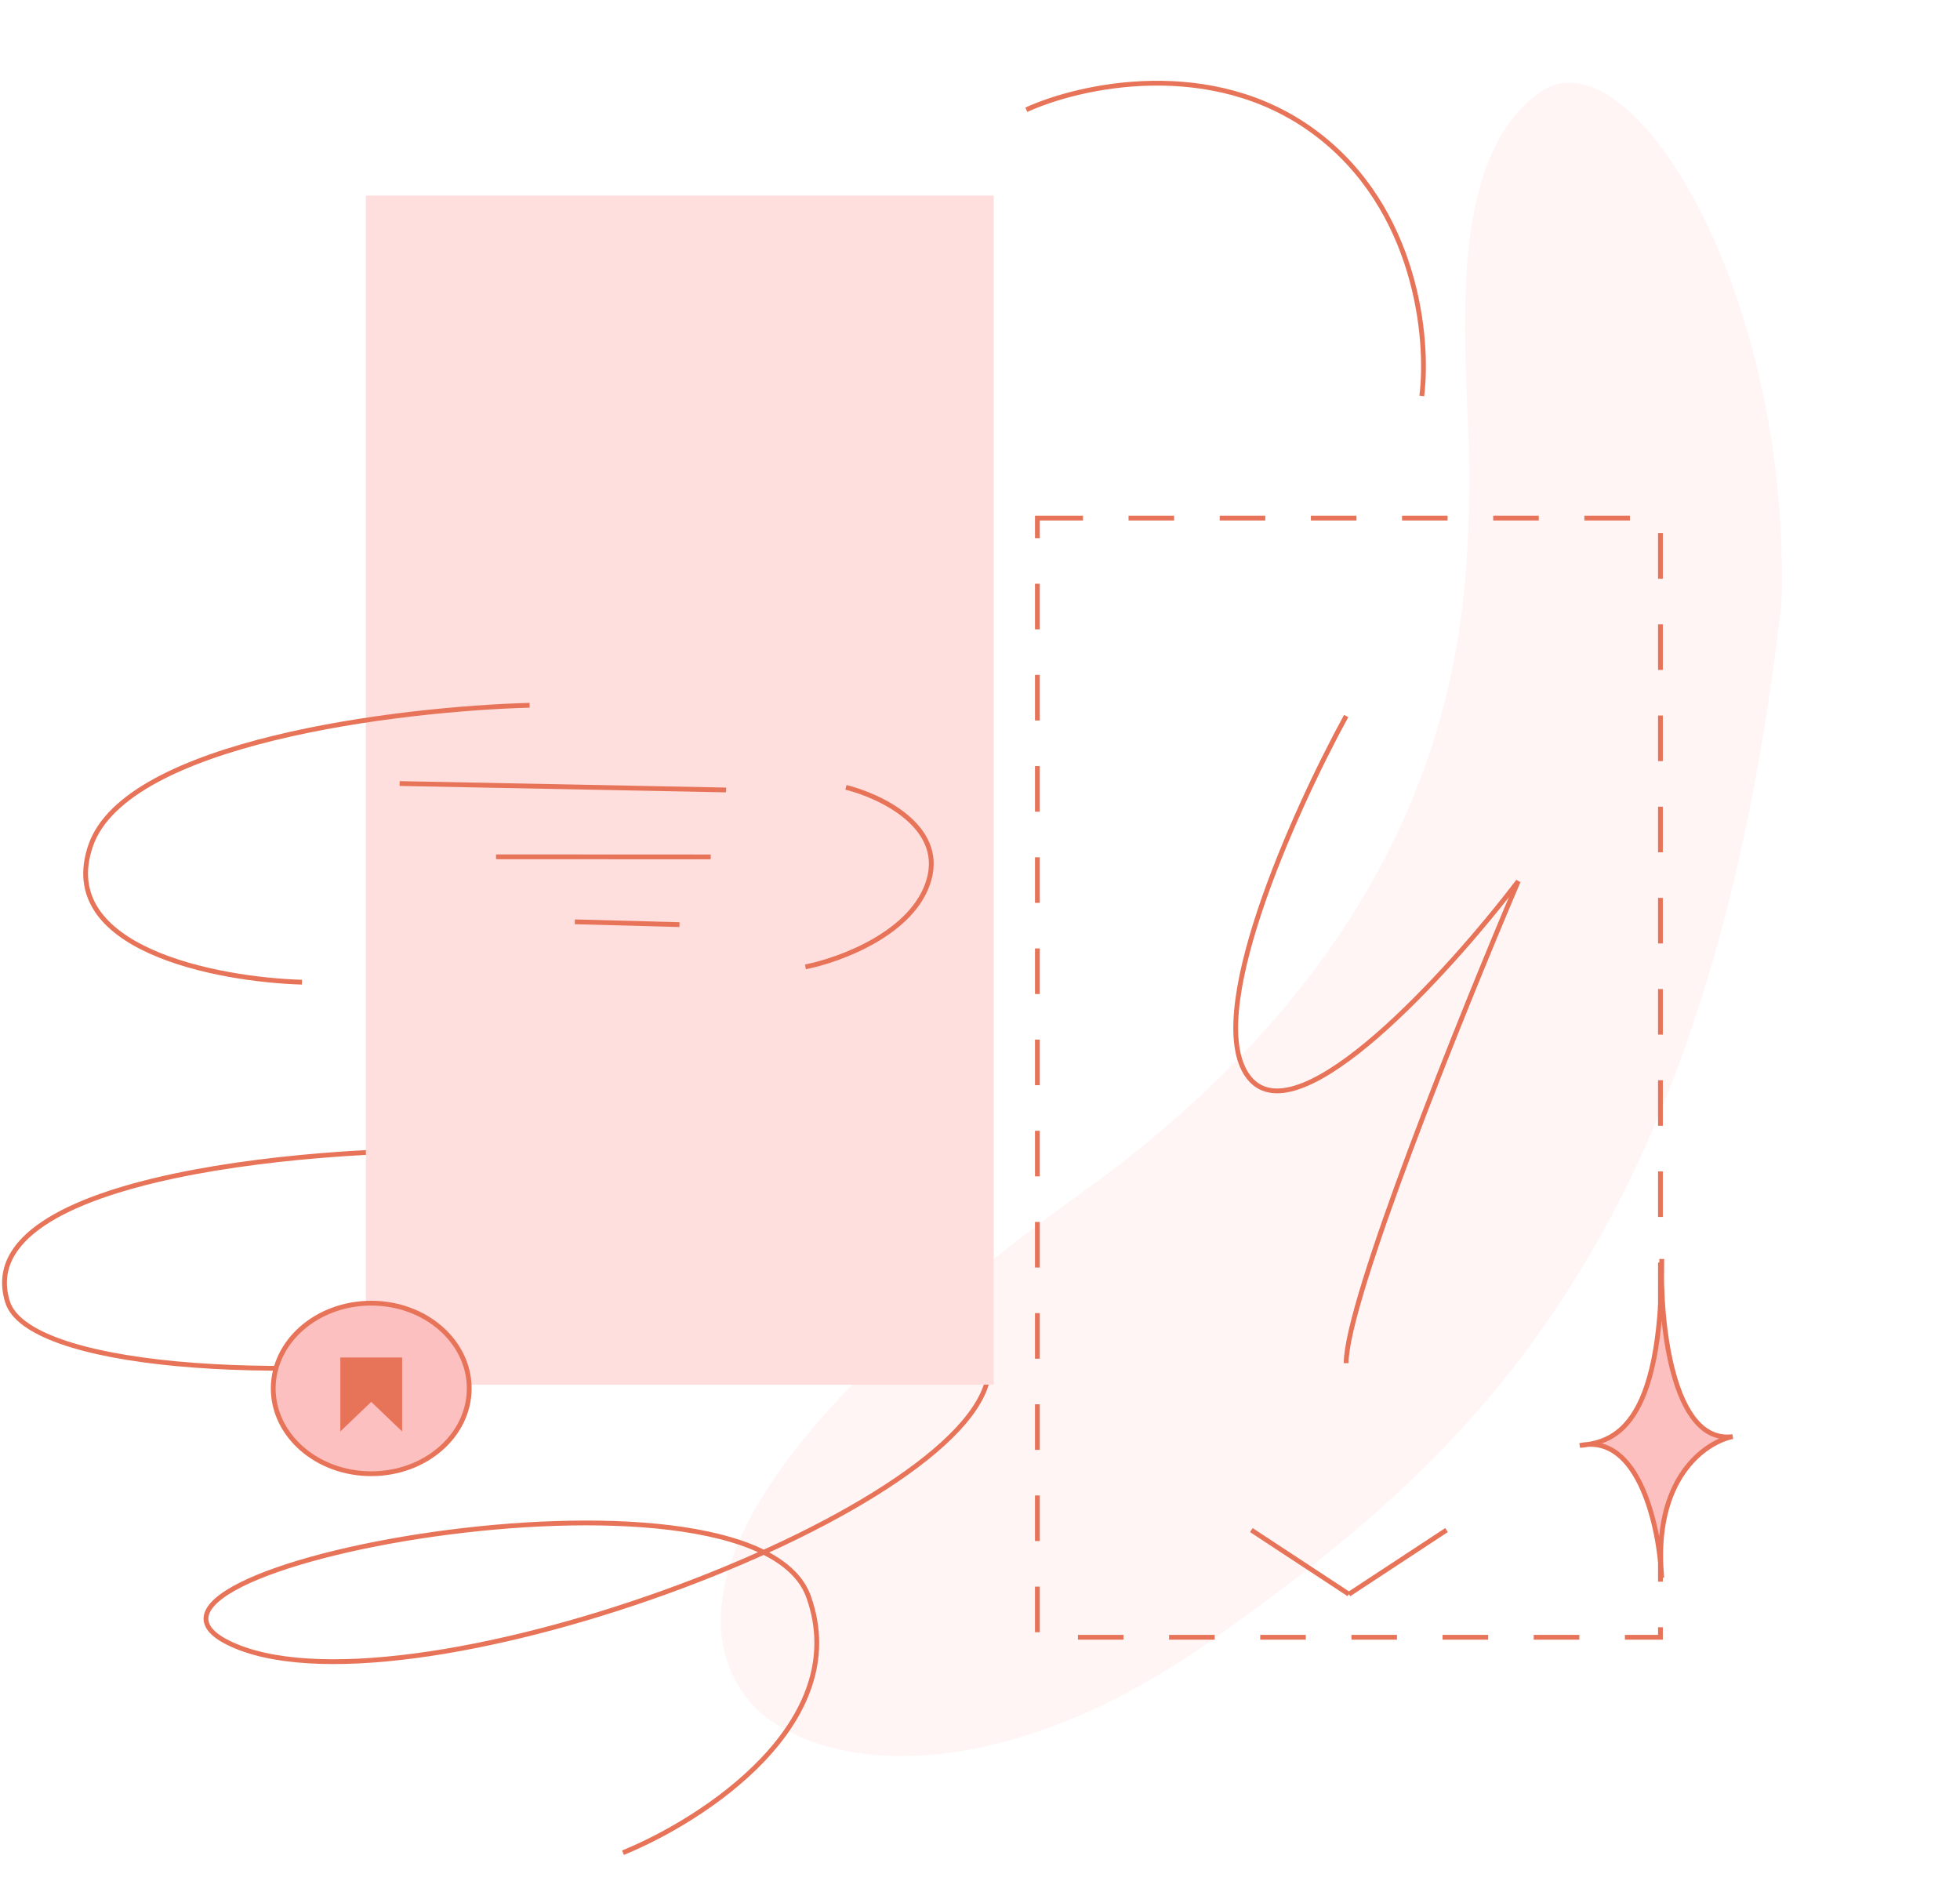 <?xml version="1.0" encoding="UTF-8"?> <svg xmlns="http://www.w3.org/2000/svg" width="817" height="784" viewBox="0 0 817 784" fill="none"><path opacity="0.3" d="M612.432 207.468C613.997 161.632 597.486 70.299 641.736 38.533C678.767 11.95 746.201 119.087 742.655 250.614C711.852 523.735 607.303 610.324 507.935 681.657C408.567 752.99 331.441 735.935 310.259 706.428C289.076 676.921 288.862 613.443 450.486 497.418C612.109 381.395 610.867 253.305 612.432 207.468Z" fill="#FFDEDE"></path><path d="M159.055 352.669C244.935 339.915 415.81 340.644 412.272 445.594C407.849 576.781 19.731 595.913 3.145 542.618C-13.441 489.323 136.94 477.024 206.603 479.757C276.265 482.49 412.272 512.554 412.272 569.948C412.272 627.343 173.43 717.534 98.239 686.104C23.048 654.674 313.86 600.012 337.081 665.606C355.657 718.081 293.22 758.53 259.678 772.196" stroke="#E77459" stroke-width="2"></path><path d="M592.646 165.044C595.633 141.651 590.872 86.91 547.929 55.094C504.985 23.279 449.951 35.607 427.802 45.748" stroke="#E77459" stroke-width="2"></path><rect x="152.518" y="81.5" width="261.711" height="495.624" fill="#FFDEDE"></rect><rect x="432.422" y="215.939" width="259.711" height="466.47" stroke="#E77459" stroke-width="2" stroke-dasharray="19 19"></rect><path d="M561.128 298.439C539.129 338.61 500.297 425.073 520.957 449.558C541.616 474.043 604.168 404.924 632.861 367.304C608.95 423.415 561.128 542.142 561.128 568.158" stroke="#E77459" stroke-width="2"></path><path d="M195.591 578.697C195.591 598.204 177.433 614.24 154.741 614.24C132.049 614.24 113.892 598.204 113.892 578.697C113.892 559.19 132.049 543.154 154.741 543.154C177.433 543.154 195.591 559.19 195.591 578.697Z" fill="#FCC0C0" stroke="#E77459" stroke-width="2"></path><path d="M662.081 602.023C660.855 602.228 659.665 602.37 658.528 602.486C659.752 602.225 660.936 602.074 662.081 602.023C674.797 599.894 691.375 590.914 692.616 532.686C692.58 529.857 692.608 527.187 692.69 524.745C692.696 527.489 692.671 530.135 692.616 532.686C692.966 559.831 699.289 601.711 722.246 598.768C711.241 601.016 690.536 615.011 692.346 652.943C692.495 654.588 692.604 656.159 692.676 657.631C692.528 656.029 692.419 654.467 692.346 652.943C690.513 632.701 682.567 601.123 662.081 602.023Z" fill="#FCC0C0"></path><path d="M658.528 602.486C671.975 601.115 692.849 596.151 692.69 524.745C691.829 550.613 696.896 602.018 722.246 598.768C710.798 601.107 688.857 616.155 692.676 657.631C691.673 637.038 683.441 597.179 658.528 602.486Z" stroke="#E77459" stroke-width="2"></path><path d="M521.591 637.727L562.279 664.464" stroke="#E77459" stroke-width="2"></path><path d="M602.967 637.727L562.279 664.464" stroke="#E77459" stroke-width="2"></path><path d="M166.591 326.577L302.671 329.253" stroke="#E77459" stroke-width="2"></path><path d="M206.766 357.118L296.245 357.161" stroke="#E77459" stroke-width="2"></path><path d="M239.606 384.209L283.221 385.382" stroke="#E77459" stroke-width="2"></path><path d="M220.765 293.949C166.019 295.47 52.787 309.278 37.824 352.344C22.86 395.411 90.288 408.306 125.873 409.371" stroke="#E77459" stroke-width="2"></path><path d="M352.61 328.166C366.753 331.664 393.487 344.225 387.282 366.488C381.078 388.751 350.329 400.096 335.73 402.985" stroke="#E77459" stroke-width="2"></path><path d="M141.859 565.809H167.624V596.623L154.741 584.297L141.859 596.623V565.809Z" fill="#E77459"></path></svg> 